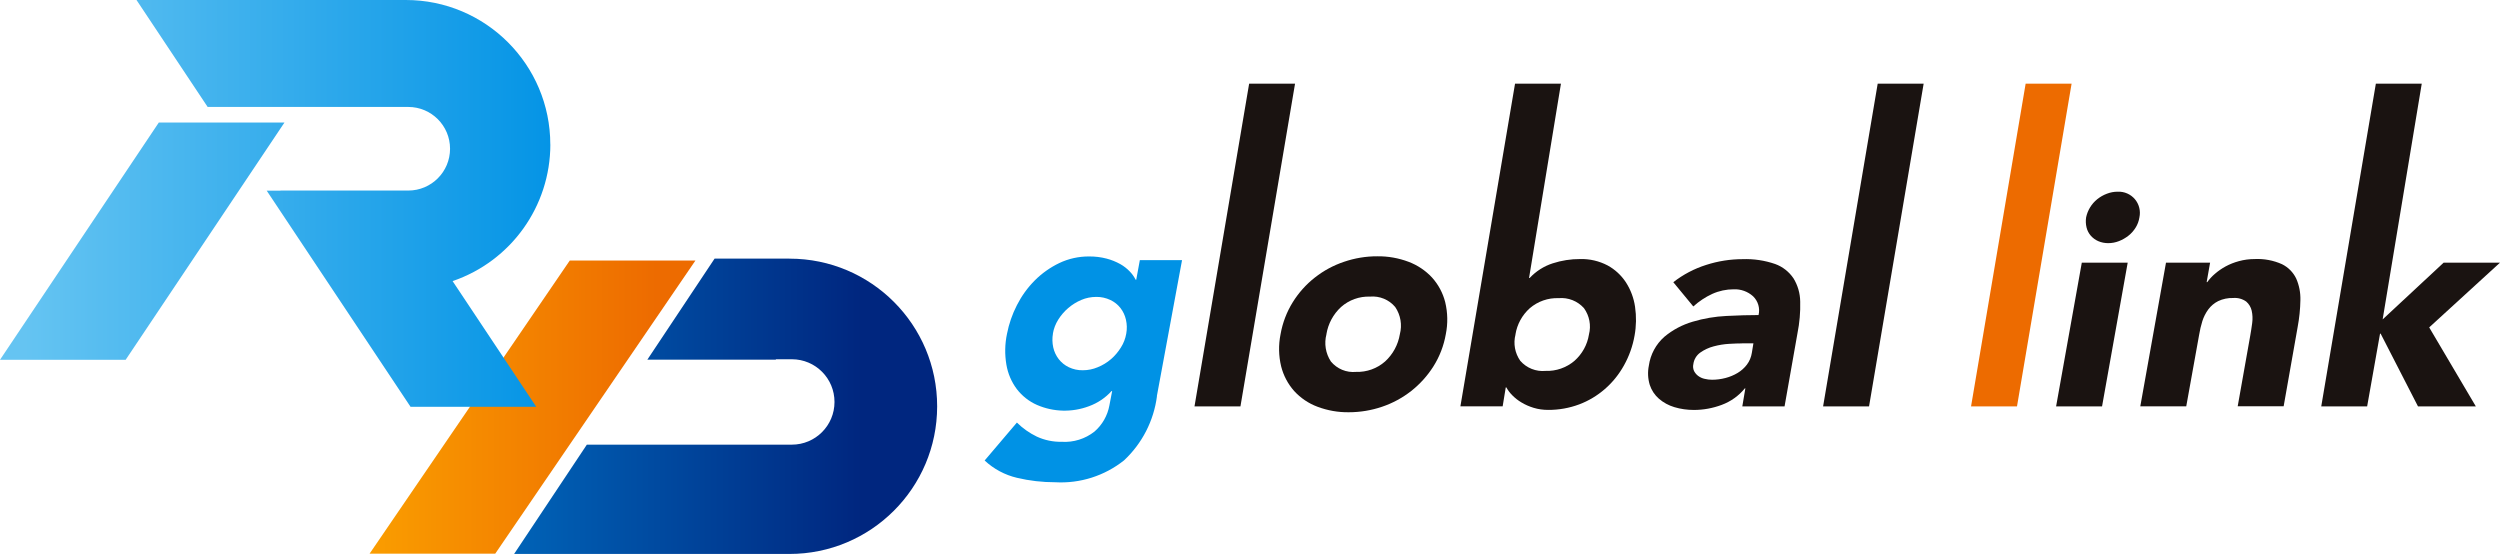 <?xml version="1.0" encoding="UTF-8"?>
<svg id="_レイヤー_2" data-name="レイヤー 2" xmlns="http://www.w3.org/2000/svg" xmlns:xlink="http://www.w3.org/1999/xlink" viewBox="0 0 500 110.79">
  <defs>
    <style>
      .cls-1 {
        fill: #0092e5;
      }

      .cls-2 {
        fill: #1a1311;
      }

      .cls-3 {
        fill: url(#_名称未設定グラデーション_4);
      }

      .cls-4 {
        fill: url(#_名称未設定グラデーション_3);
      }

      .cls-5 {
        fill: url(#_名称未設定グラデーション_2);
      }

      .cls-6 {
        fill: #ed6b00;
      }
    </style>
    <linearGradient id="_名称未設定グラデーション_4" data-name="名称未設定グラデーション 4" x1="4287.74" y1="7478.29" x2="4289.72" y2="7478.29" gradientTransform="translate(-141001.33 221438.95) scale(32.9 -29.6)" gradientUnits="userSpaceOnUse">
      <stop offset="0" stop-color="#fca400"/>
      <stop offset="1" stop-color="#ed6b00"/>
    </linearGradient>
    <linearGradient id="_名称未設定グラデーション_2" data-name="名称未設定グラデーション 2" x1="4318.69" y1="7476.76" x2="4320.67" y2="7476.76" gradientTransform="translate(-184363.62 223045.7) scale(42.71 -29.82)" gradientUnits="userSpaceOnUse">
      <stop offset="0" stop-color="#0070c3"/>
      <stop offset="1" stop-color="#00267f"/>
    </linearGradient>
    <linearGradient id="_名称未設定グラデーション_3" data-name="名称未設定グラデーション 3" x1="4341.43" y1="7420.75" x2="4343.41" y2="7420.75" gradientTransform="translate(-241205.36 304811.02) scale(55.56 -41.07)" gradientUnits="userSpaceOnUse">
      <stop offset="0" stop-color="#65c4f2"/>
      <stop offset="1" stop-color="#0092e5"/>
    </linearGradient>
  </defs>
  <g id="layout">
    <g>
      <g id="_グループ_41431" data-name="グループ 41431">
        <g id="_グループ_41430" data-name="グループ 41430">
          <path id="_パス_117368" data-name="パス 117368" class="cls-2" d="M249.83,16.73h9.18l-10.92,64.55h-9.19l10.93-64.55Z"/>
        </g>
      </g>
      <path id="_パス_117369" data-name="パス 117369" class="cls-2" d="M303,16.73h9.19l-6.38,38.87h.12c1.26-1.35,2.84-2.36,4.6-2.93,1.78-.58,3.64-.87,5.51-.86,1.9-.05,3.78.39,5.47,1.27,1.49.81,2.75,1.98,3.68,3.4.95,1.48,1.57,3.14,1.82,4.88.28,1.91.25,3.86-.1,5.77-.37,2.1-1.09,4.12-2.13,5.97-.99,1.78-2.27,3.37-3.8,4.7-1.52,1.32-3.26,2.37-5.15,3.08-1.98.74-4.08,1.11-6.19,1.1-.99,0-1.98-.13-2.93-.42-.85-.26-1.66-.61-2.42-1.07-.68-.4-1.3-.89-1.85-1.45-.46-.46-.86-.99-1.17-1.56h-.12l-.62,3.79h-8.45l10.93-64.55ZM303.1,66.9c-.47,1.81-.12,3.74.96,5.27,1.26,1.44,3.14,2.19,5.04,2.01,2.11.08,4.18-.64,5.79-2.01,1.55-1.37,2.58-3.23,2.9-5.27.47-1.81.1-3.74-.99-5.26-1.28-1.44-3.16-2.18-5.08-2.01-2.1-.08-4.16.64-5.76,2.01-1.53,1.37-2.55,3.23-2.87,5.26h0Z"/>
      <path id="_パス_117370" data-name="パス 117370" class="cls-2" d="M349.09,77.67h-.12c-1.22,1.5-2.83,2.64-4.64,3.31-1.77.66-3.65,1.01-5.55,1.01-1.32,0-2.64-.18-3.9-.56-1.14-.34-2.2-.91-3.1-1.69-.85-.74-1.48-1.7-1.83-2.77-.38-1.25-.44-2.57-.18-3.84.31-2.23,1.41-4.28,3.1-5.77,1.66-1.39,3.59-2.41,5.67-3.02,2.2-.66,4.48-1.04,6.77-1.15,2.35-.12,4.49-.18,6.4-.18.33-1.36-.09-2.79-1.1-3.76-1.06-.95-2.45-1.45-3.87-1.39-1.48,0-2.94.31-4.29.92-1.39.64-2.66,1.49-3.79,2.51l-4-4.85c1.97-1.54,4.2-2.71,6.58-3.46,2.36-.76,4.82-1.15,7.3-1.15,2.2-.08,4.4.25,6.49.97,1.5.54,2.78,1.55,3.67,2.87.86,1.4,1.32,3,1.34,4.64.06,2.13-.13,4.27-.55,6.36l-2.58,14.61h-8.45l.61-3.61ZM348.42,68.68c-.7,0-1.56.03-2.6.09-1.04.06-2.07.23-3.08.5-.96.25-1.87.67-2.68,1.24-.76.54-1.27,1.38-1.39,2.31-.11.46-.06.95.14,1.39.2.38.48.72.82.97.39.29.83.49,1.3.59.49.12.99.18,1.49.18.9,0,1.8-.12,2.68-.35.85-.22,1.67-.56,2.42-1.01.72-.43,1.35-.99,1.86-1.66.52-.69.86-1.51.99-2.37l.31-1.89h-2.27Z"/>
      <path id="_パス_117371" data-name="パス 117371" class="cls-2" d="M375.55,16.73h9.18l-10.92,64.55h-9.19l10.92-64.55Z"/>
      <path id="_パス_117372" data-name="パス 117372" class="cls-6" d="M405.14,16.73h9.18l-10.92,64.55h-9.19l10.92-64.55Z"/>
      <path id="_パス_117373" data-name="パス 117373" class="cls-2" d="M416.36,52.53h9.18l-5.13,28.75h-9.19l5.14-28.75ZM417.22,43.48c.15-.71.42-1.39.8-2.01.38-.62.86-1.17,1.43-1.63.58-.46,1.22-.83,1.91-1.09.69-.27,1.42-.41,2.16-.41,1.33-.06,2.61.49,3.47,1.51.84,1.01,1.17,2.35.89,3.64-.11.71-.36,1.4-.74,2.01-.38.62-.86,1.17-1.43,1.62-.58.46-1.22.83-1.91,1.1-.69.27-1.42.41-2.16.41-.69,0-1.38-.13-2.01-.41-.57-.25-1.08-.63-1.49-1.1-.4-.47-.69-1.03-.83-1.62-.16-.66-.19-1.34-.09-2.01Z"/>
      <path id="_パス_117374" data-name="パス 117374" class="cls-2" d="M433.2,52.53h8.82l-.69,3.9h.12c.44-.61.95-1.17,1.53-1.66.65-.57,1.37-1.06,2.13-1.48.85-.46,1.74-.81,2.67-1.06,1.02-.28,2.08-.42,3.14-.42,1.88-.09,3.76.26,5.48,1.03,1.24.61,2.24,1.62,2.84,2.87.6,1.36.88,2.83.84,4.32-.03,1.81-.22,3.61-.55,5.38l-2.8,15.85h-9.19l2.5-14.08c.15-.83.28-1.69.4-2.58.11-.82.08-1.65-.1-2.46-.16-.71-.55-1.36-1.1-1.83-.76-.54-1.68-.79-2.61-.71-1.03-.03-2.06.18-2.99.62-.78.39-1.46.96-1.98,1.66-.52.71-.92,1.5-1.19,2.34-.28.89-.49,1.8-.64,2.72l-2.58,14.32h-9.19l5.14-28.74Z"/>
      <path id="_パス_117375" data-name="パス 117375" class="cls-2" d="M475.17,16.73h9.18l-7.82,47.15,12.2-11.35h11.27l-14.16,12.95,9.33,15.8h-11.57l-7.47-14.55h-.12l-2.58,14.55h-9.18l10.92-64.54Z"/>
      <g id="_グループ_41433" data-name="グループ 41433">
        <g id="_グループ_41432" data-name="グループ 41432">
          <path id="_パス_117376" data-name="パス 117376" class="cls-1" d="M231.39,79.26c-.64,4.91-2.97,9.44-6.59,12.82-3.89,3.09-8.78,4.65-13.74,4.37-2.58,0-5.16-.29-7.67-.89-2.42-.57-4.64-1.76-6.46-3.46l6.45-7.59c1.16,1.15,2.51,2.1,3.98,2.81,1.56.72,3.26,1.07,4.97,1.04,2.37.15,4.71-.58,6.57-2.05,1.56-1.35,2.61-3.2,2.98-5.23l.55-2.87h-.12c-1.23,1.36-2.78,2.4-4.51,3.03-3.37,1.27-7.09,1.18-10.39-.25-1.6-.7-2.99-1.8-4.05-3.18-1.07-1.43-1.78-3.1-2.08-4.87-.35-2.05-.31-4.15.12-6.18.39-2,1.06-3.94,1.99-5.74.93-1.83,2.13-3.5,3.58-4.95,1.42-1.42,3.08-2.59,4.89-3.46,1.85-.88,3.88-1.33,5.93-1.32,1.19-.01,2.38.13,3.53.43.96.25,1.87.62,2.74,1.1.71.4,1.36.91,1.92,1.5.46.48.85,1.03,1.15,1.62h.12l.72-3.92h8.44l-5.04,27.22ZM210.59,66.72c-.16.92-.14,1.86.06,2.77.19.85.56,1.64,1.09,2.33.54.69,1.22,1.24,2.01,1.62.88.42,1.84.63,2.82.61,1.03,0,2.05-.21,2.99-.61.96-.39,1.85-.93,2.64-1.61.78-.67,1.44-1.46,1.98-2.33.54-.84.9-1.79,1.07-2.77.17-.92.15-1.87-.06-2.79-.19-.85-.56-1.64-1.09-2.33-.54-.69-1.24-1.25-2.04-1.62-.87-.41-1.82-.62-2.79-.61-1.04,0-2.07.2-3.02.61-1.9.81-3.51,2.19-4.61,3.95-.53.85-.9,1.79-1.06,2.78h0Z"/>
        </g>
      </g>
      <g id="_グループ_41435" data-name="グループ 41435">
        <g id="_グループ_41434" data-name="グループ 41434">
          <path id="_パス_117377" data-name="パス 117377" class="cls-2" d="M256.11,66.85c.4-2.28,1.23-4.46,2.45-6.42,1.17-1.88,2.66-3.55,4.41-4.92,1.75-1.38,3.72-2.44,5.83-3.15,2.14-.73,4.39-1.11,6.66-1.1,2.14-.03,4.26.35,6.25,1.1,1.79.67,3.4,1.75,4.7,3.15,1.26,1.4,2.17,3.09,2.63,4.92.51,2.11.55,4.3.12,6.42-.4,2.28-1.24,4.47-2.48,6.43-1.19,1.88-2.69,3.54-4.44,4.92-1.75,1.37-3.72,2.44-5.83,3.15-2.14.73-4.39,1.1-6.66,1.1-2.13.03-4.25-.35-6.25-1.1-1.78-.66-3.38-1.74-4.67-3.15-1.25-1.41-2.14-3.1-2.6-4.92-.51-2.11-.55-4.3-.12-6.43ZM265.29,66.85c-.49,1.86-.17,3.84.89,5.45,1.23,1.48,3.1,2.26,5.02,2.08,2.13.07,4.21-.67,5.81-2.08,1.57-1.43,2.61-3.35,2.96-5.45.49-1.86.16-3.85-.93-5.45-1.24-1.48-3.13-2.25-5.05-2.08-2.12-.07-4.19.67-5.78,2.08-1.56,1.44-2.59,3.35-2.93,5.45Z"/>
        </g>
      </g>
      <path id="_パス_117378" data-name="パス 117378" class="cls-3" d="M113.96,52.1l-40.04,58.63h25.13l40.04-58.63h-25.13Z"/>
      <path id="_パス_117379" data-name="パス 117379" class="cls-5" d="M157.87,51.72h-14.95l-13.45,20.21h25.68l.05-.08h3.17c4.72,0,8.54,3.83,8.53,8.55,0,4.71-3.82,8.53-8.53,8.53h-41l-14.55,21.86h55.06c16.31.01,29.54-13.2,29.55-29.51.01-16.31-13.2-29.54-29.51-29.55h-.05Z"/>
      <path id="_パス_117380" data-name="パス 117380" class="cls-4" d="M0,71.96h25.13l31.76-47.45h-25.13L0,71.96ZM110.06,28.9C110.06,12.94,97.12,0,81.16,0H27.3l14.23,21.39h40.12c4.62,0,8.36,3.74,8.36,8.36s-3.74,8.36-8.36,8.36h-25.55v.02s-2.76,0-2.76,0l28.77,43.23h25.14l-16.73-25.14c11.69-3.99,19.54-14.97,19.55-27.32h0Z"/>
    </g>
  </g>
</svg>